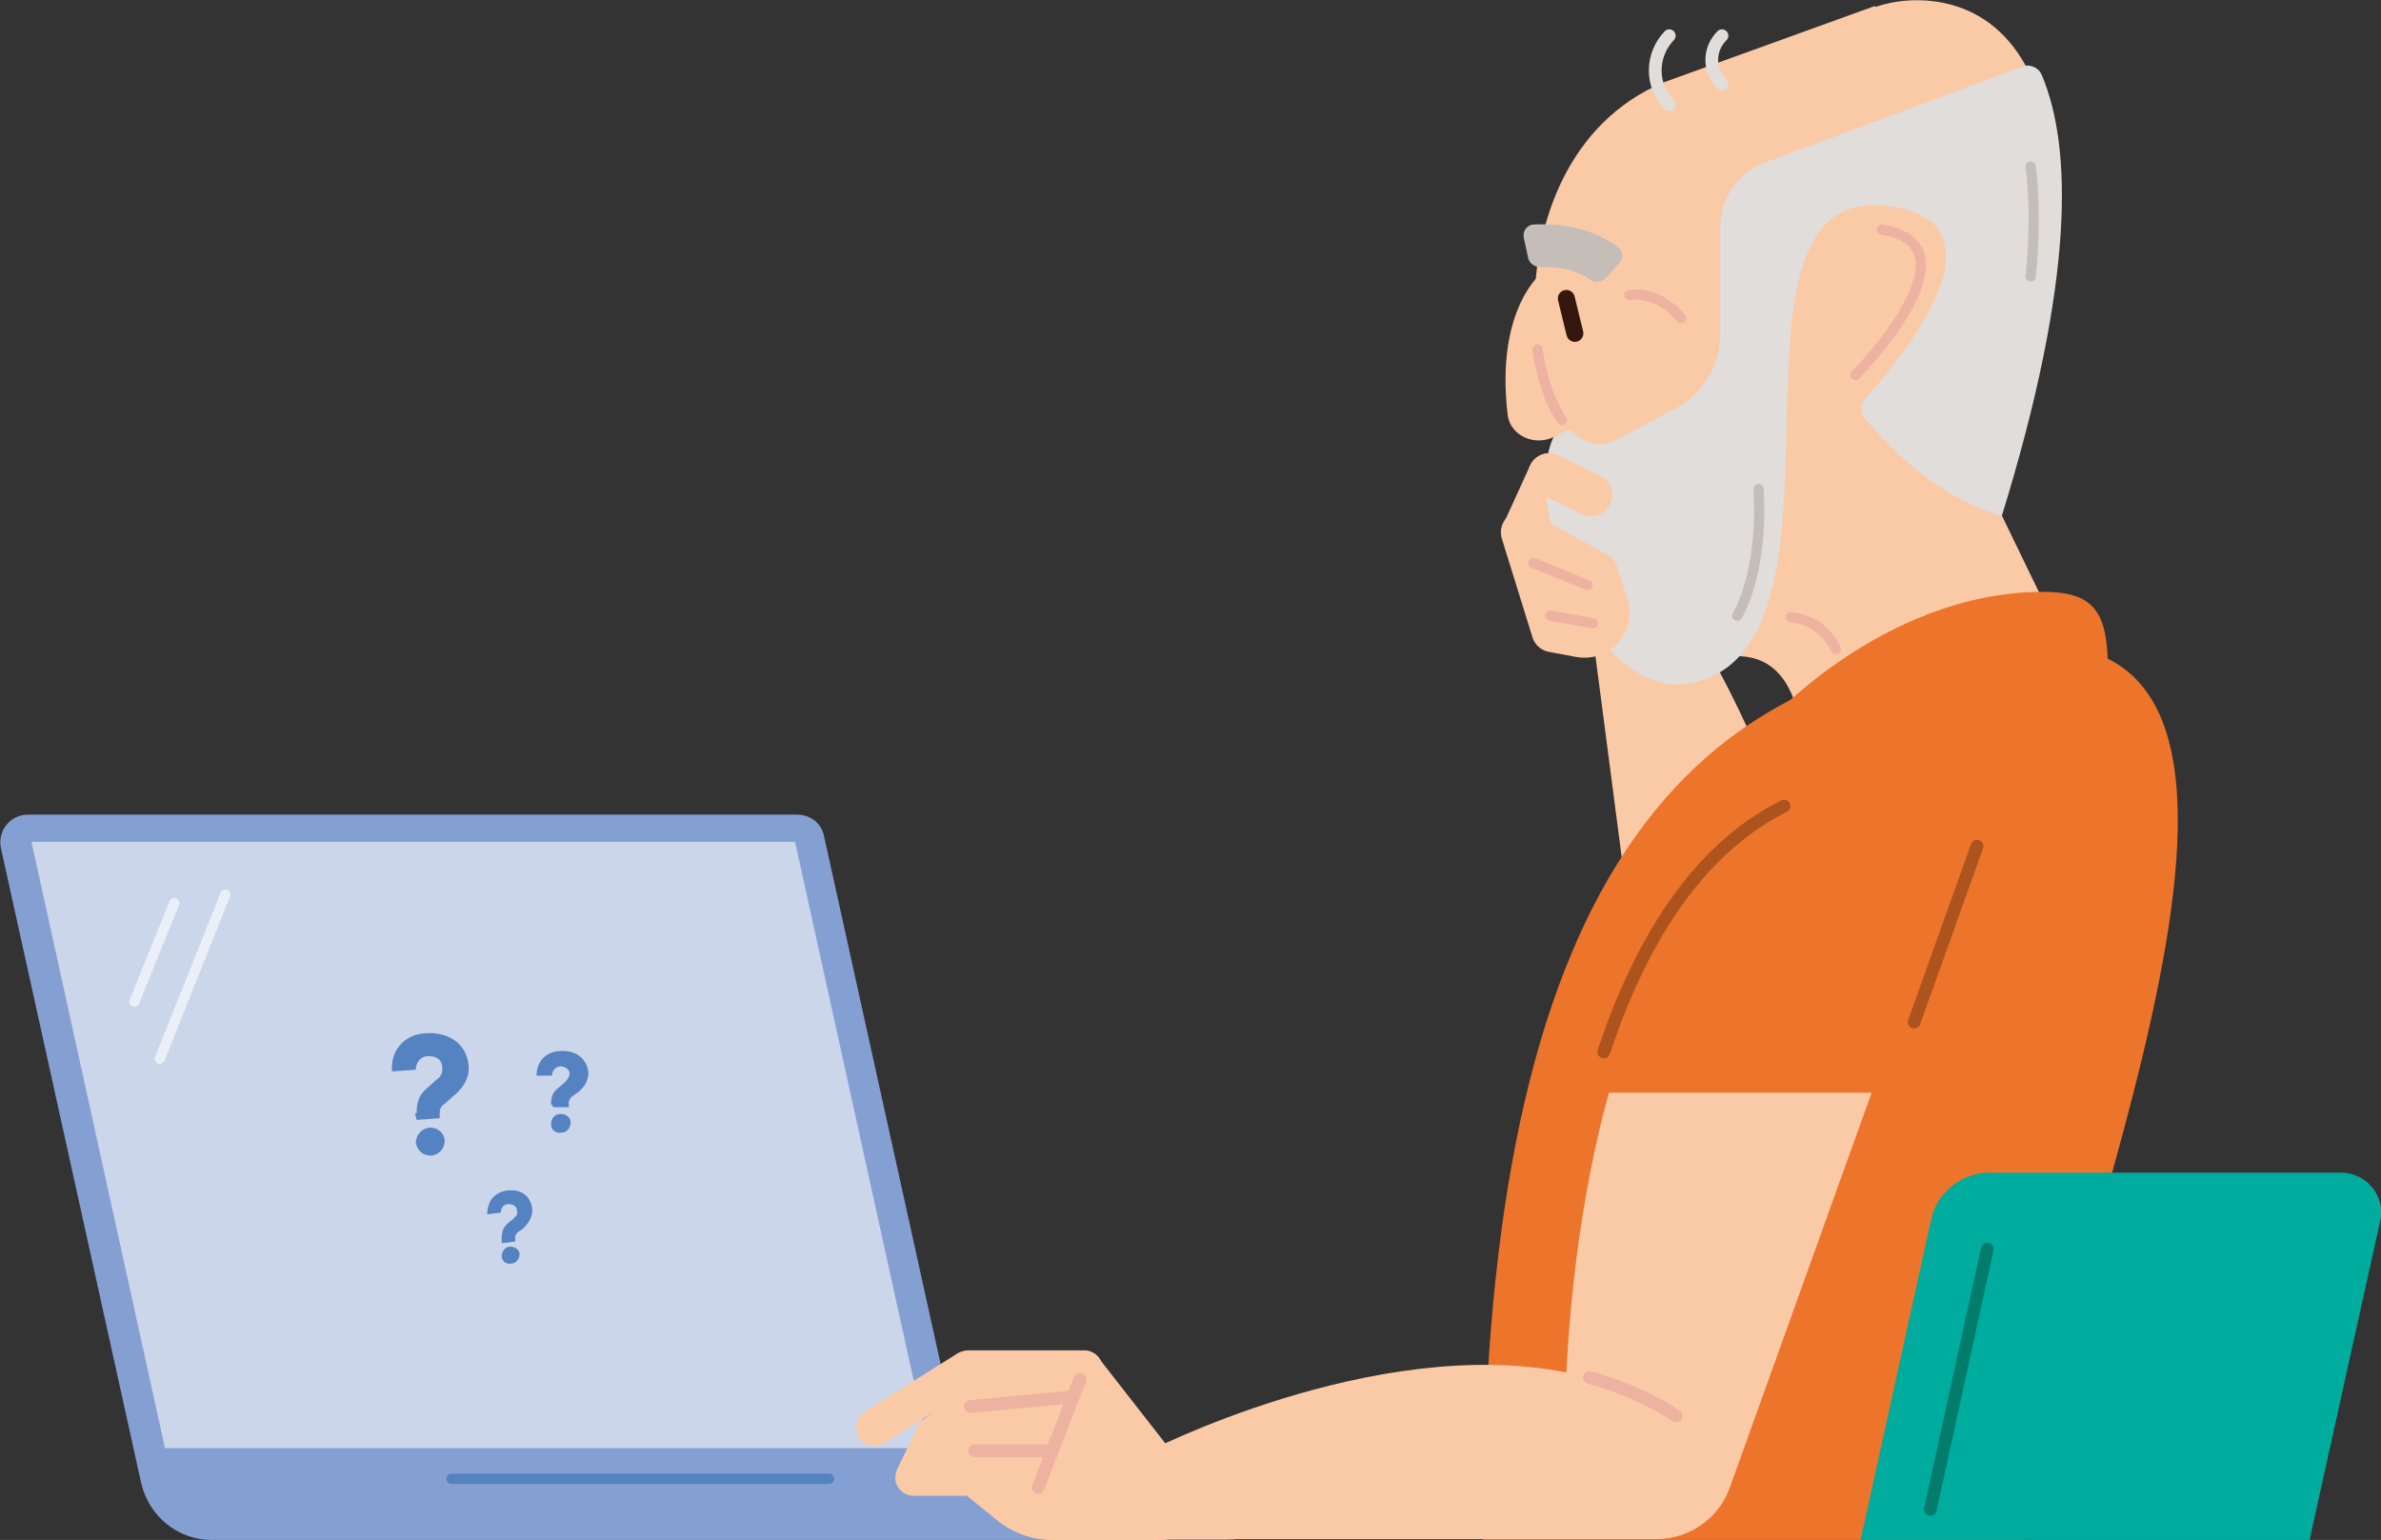 <?xml version="1.0" encoding="UTF-8"?>
<svg id="Layer_1" xmlns="http://www.w3.org/2000/svg" version="1.1" viewBox="0 0 280 181.1">
  <rect x="0" y="0" width="280" height="181.1" fill="#333333" stroke="none"/>
  <!-- Generator: Adobe Illustrator 29.4.0, SVG Export Plug-In . SVG Version: 2.1.0 Build 152)  -->
  <defs>
    <style>
      .st0 {
        stroke: #e1ddda;
      }

      .st0, .st1, .st2, .st3, .st4, .st5, .st6, .st7, .st8, .st9, .st10 {
        stroke-linecap: round;
      }

      .st0, .st1, .st2, .st4, .st5, .st6, .st7, .st8, .st9, .st10 {
        stroke-linejoin: round;
      }

      .st0, .st2, .st3, .st4, .st5, .st6, .st7, .st8, .st9, .st10 {
        fill: none;
      }

      .st0, .st5, .st9, .st10 {
        stroke-width: 1.5px;
      }

      .st11 {
        fill: #ed742b;
      }

      .st12 {
        fill: #5582c1;
      }

      .st1, .st2 {
        stroke: #facaa7;
        stroke-width: 5px;
      }

      .st1, .st13 {
        fill: #facaa7;
      }

      .st14 {
        fill: #849fd2;
      }

      .st15 {
        fill: #00ac9e;
      }

      .st16 {
        fill: #e1ddda;
      }

      .st17 {
        fill: #cbd6ea;
      }

      .st3 {
        stroke: #34170e;
        stroke-miterlimit: 10;
        stroke-width: 2px;
      }

      .st4 {
        stroke: #5582c1;
      }

      .st4, .st6, .st7, .st8 {
        stroke-width: 1.2px;
      }

      .st5, .st6 {
        stroke: #edb2a0;
      }

      .st7 {
        stroke: #c5bdb8;
      }

      .st8 {
        stroke: #ebeff7;
      }

      .st9 {
        stroke: #ad541e;
      }

      .st18 {
        fill: #c5bdb8;
      }

      .st10 {
        stroke: #027d6b;
      }
    </style>
  </defs>
  <g>
    <g>
      <path class="st14" d="M112.8,170.3l-15.9-72c-.3-1.5-1.6-2.5-3.2-2.5H3.3c-2.1,0-3.6,1.9-3.2,3.9l16.5,74.7c.9,3.9,4.3,6.7,8.3,6.7h119c6,0,10.8-4.8,10.8-10.8h-42,0Z"/>
      <polygon class="st17" points="109.2 170.3 93.5 99 3.7 99 19.4 170.3 109.2 170.3"/>
      <g>
        <line class="st8" x1="26.5" y1="105.2" x2="18.8" y2="124.5"/>
        <line class="st8" x1="20.5" y1="106.2" x2="15.8" y2="117.8"/>
      </g>
      <line class="st4" x1="53.1" y1="173.9" x2="97.5" y2="173.9"/>
    </g>
    <g>
      <path class="st13" d="M197.4,71.3l-9.8,5.7,7.3,55.9h27.2s-11.8-43.9-24.6-61.6h-.1Z"/>
      <line class="st2" x1="182.2" y1="55.8" x2="179.1" y2="62.6"/>
      <path class="st13" d="M212.4,93.1l32.3-13.3-9.3-19.2V16.8l-34.9,12.2-3.3,50c10.4-4.6,15.2-.8,15.2,14.1h0Z"/>
      <path class="st6" d="M210.6,72.6c2.3.2,4.1,1.4,5.3,3.7"/>
      <path class="st16" d="M237.7,7.7l-35.6,13.3-16,28.1c-10.3,0-.9,36.4,14.4,30.8,18.8-6.9-.4-59.2,22-55.6,14.1,2.2.9,18.1-3.1,22.5-.6.7-.7,1.7,0,2.5,2.3,2.8,8.3,9.2,16,11.4,8.6-27.8,8.3-43.4,4.7-51.9-.4-.9-1.4-1.3-2.4-1h0Z"/>
      <path class="st6" d="M218.2,44.1s15-15.2,3.1-17.1"/>
      <path class="st13" d="M220.5.7l-24.9,9c-22.4,9.5-16.1,47.4-5.5,42l7-3.7c3.2-1.7,5.2-5.1,5.2-8.7v-12.6c0-3.4,2.1-6.4,5.3-7.6l30.6-11.4c-4.8-8.7-13.6-8.3-17.6-6.9h-.1Z"/>
      <path class="st13" d="M181.4,32s-5.6,4.2-4.1,16.8c.3,2.4,3.1,3.7,5.4,2.6l7-3.4-8.3-16h0Z"/>
      <line class="st3" x1="184.2" y1="35.1" x2="185.2" y2="39.2"/>
      <path class="st18" d="M179.2,28l.5,2.3c.1.6.7,1.1,1.4,1.1,1.4,0,3.8,0,5.9,1.5.6.4,1.3.3,1.8-.2l1.6-1.7c.5-.6.5-1.5-.2-2-3.6-2.6-7.6-2.7-9.8-2.6-.8,0-1.4.8-1.2,1.6h0Z"/>
      <line class="st2" x1="187.1" y1="58.2" x2="182.2" y2="55.8"/>
      <path class="st1" d="M182.6,74.2l3.2.6c2.1.4,3.9-1.6,3.2-3.6l-1.2-3.8-8.8-4.8,3.6,11.6h0Z"/>
      <line class="st6" x1="186.7" y1="68.8" x2="180.3" y2="66.2"/>
      <line class="st6" x1="182.3" y1="72.4" x2="187.3" y2="73.3"/>
      <path class="st6" d="M180.8,41.1c.5,3.4,1.5,6.3,2.9,8.3"/>
      <path class="st7" d="M238.8,19.6s.8,5.3,0,12.9"/>
    </g>
    <path class="st11" d="M240.3,75.9c-45.7,0-65.9,33.3-65.9,105.2h63.7c0-23.5,39-105.2,2.2-105.2h0Z"/>
    <path class="st13" d="M189.2,128.5c-3.4,12.3-4.6,24.9-5,32.9-22.7-4.5-49.6,9.5-49.6,9.5v10.1h60.2c3.8,0,7.3-2.4,8.6-6l16.7-46.5h-30.9Z"/>
    <path class="st5" d="M186.9,162c3.6,1,7,2.4,10.2,4.5"/>
    <path class="st9" d="M209.8,94.8c-10.6,5.3-17.1,16.6-21.2,28.9"/>
    <line class="st9" x1="225.1" y1="120.2" x2="232.5" y2="99.5"/>
    <g>
      <path class="st13" d="M129.7,161c0-1.2-1-2.2-2.2-2.2h-13.6c-.4,0-.8.1-1.2.3l-11,6.9c-1,.6-1.3,2-.7,3,.3.6.9.9,1.5,1,.5,0,1,0,1.5-.3l10.5-6.6h12.9c1.2,0,2.2-1,2.2-2.2h.1Z"/>
      <path class="st13" d="M138.6,172.3c0-.4-.2-.9-.5-1.2l-8.9-11.4c-.5-.7-1.4-1-2.2-.8l-11.4,2.8c-.3,0-.6.2-.8.4l-6.3,4.9c-.3.2-.5.5-.6.8l-2.4,5c-.3.7-.3,1.5.1,2.1.4.6,1.1,1,1.8,1h6.3l3.7,3c1.8,1.4,4,2.2,6.3,2.2h13c.6,0,1.2-.2,1.6-.7s.6-1,.6-1.6l-.4-6.5h0Z"/>
      <line class="st5" x1="114.1" y1="165.4" x2="126" y2="164.3"/>
      <line class="st5" x1="114.6" y1="170.6" x2="123.2" y2="170.6"/>
      <line class="st5" x1="127" y1="162.2" x2="122.1" y2="174.9"/>
    </g>
    <path class="st11" d="M207.2,85.7l40.7-6.4c0-6.9-1.2-9.7-7.6-9.7-19.2,0-33.2,16.1-33.2,16.1h.1Z"/>
    <path class="st7" d="M204.3,72.4s3.1-4.9,2.5-14.9"/>
    <g>
      <path class="st15" d="M218.8,181.1l8.3-37.7c.7-3.2,3.6-5.5,6.9-5.5h41.3c3,0,5.3,2.8,4.6,5.7l-8.3,37.5h-52.9.1Z"/>
      <line class="st10" x1="227" y1="177.5" x2="233.7" y2="146.9"/>
    </g>
    <path class="st0" d="M196.3,12.3c-2.2-2.2-2.2-5.8,0-8.1"/>
    <path class="st0" d="M202.5,9.9c-1.6-1.6-1.6-4.1,0-5.7"/>
    <path class="st6" d="M191.6,34.7s3.2-.7,6.1,2.7"/>
  </g>
  <path class="st12" d="M49,130.8c0-1.3.4-2.2,1.3-2.9l1-.9c.6-.4.8-.9.7-1.5,0-.8-.6-1.3-1.6-1.3s-1.5.8-1.5,1.6l-2.8.2c-.2-2.3,1.3-4.4,4.1-4.5s4.7,1.4,4.9,3.8c.2,1.6-.9,2.9-1.9,3.7l-.9.8c-.5.3-.6.7-.6,1.2v.5l-2.7.2-.2-.8h.2ZM48.9,134.4c0-.9.7-1.7,1.6-1.8,1,0,1.7.6,1.8,1.5,0,.9-.6,1.7-1.6,1.8-.9,0-1.6-.5-1.8-1.5Z"/>
  <path class="st12" d="M59,145.6c0-.8.2-1.3.8-1.8l.6-.5c.3-.3.5-.5.4-.9,0-.5-.4-.8-1-.8s-.9.5-.9,1l-1.6.2c0-1.4.7-2.6,2.4-2.8,1.7-.2,2.8.8,2.9,2.3,0,1-.6,1.7-1.1,2.2l-.6.4c-.2.2-.4.5-.3.8v.3l-1.6.2v-.6ZM59,147.7c0-.5.4-1.1,1-1.1s1.1.4,1.1.9-.4,1.1-1,1.1c-.6.1-1.1-.3-1.1-.9Z"/>
  <path class="st12" d="M64.8,129.9c0-.9.2-1.5.9-2l.7-.6c.4-.4.5-.6.6-1,0-.5-.5-.9-1.1-.9s-1,.6-1,1.1h-1.8c0-1.4.8-2.8,2.8-2.9s3.1,1,3.3,2.5c0,1.1-.6,1.9-1.3,2.4l-.7.5c-.2.3-.4.5-.3.9v.3h-1.8c0,.1-.2-.3-.2-.3h0ZM64.8,132.2c0-.6.4-1.2,1.1-1.2s1.2.4,1.2,1-.4,1.2-1.1,1.2c-.6.1-1.2-.3-1.2-1Z"/>
</svg>